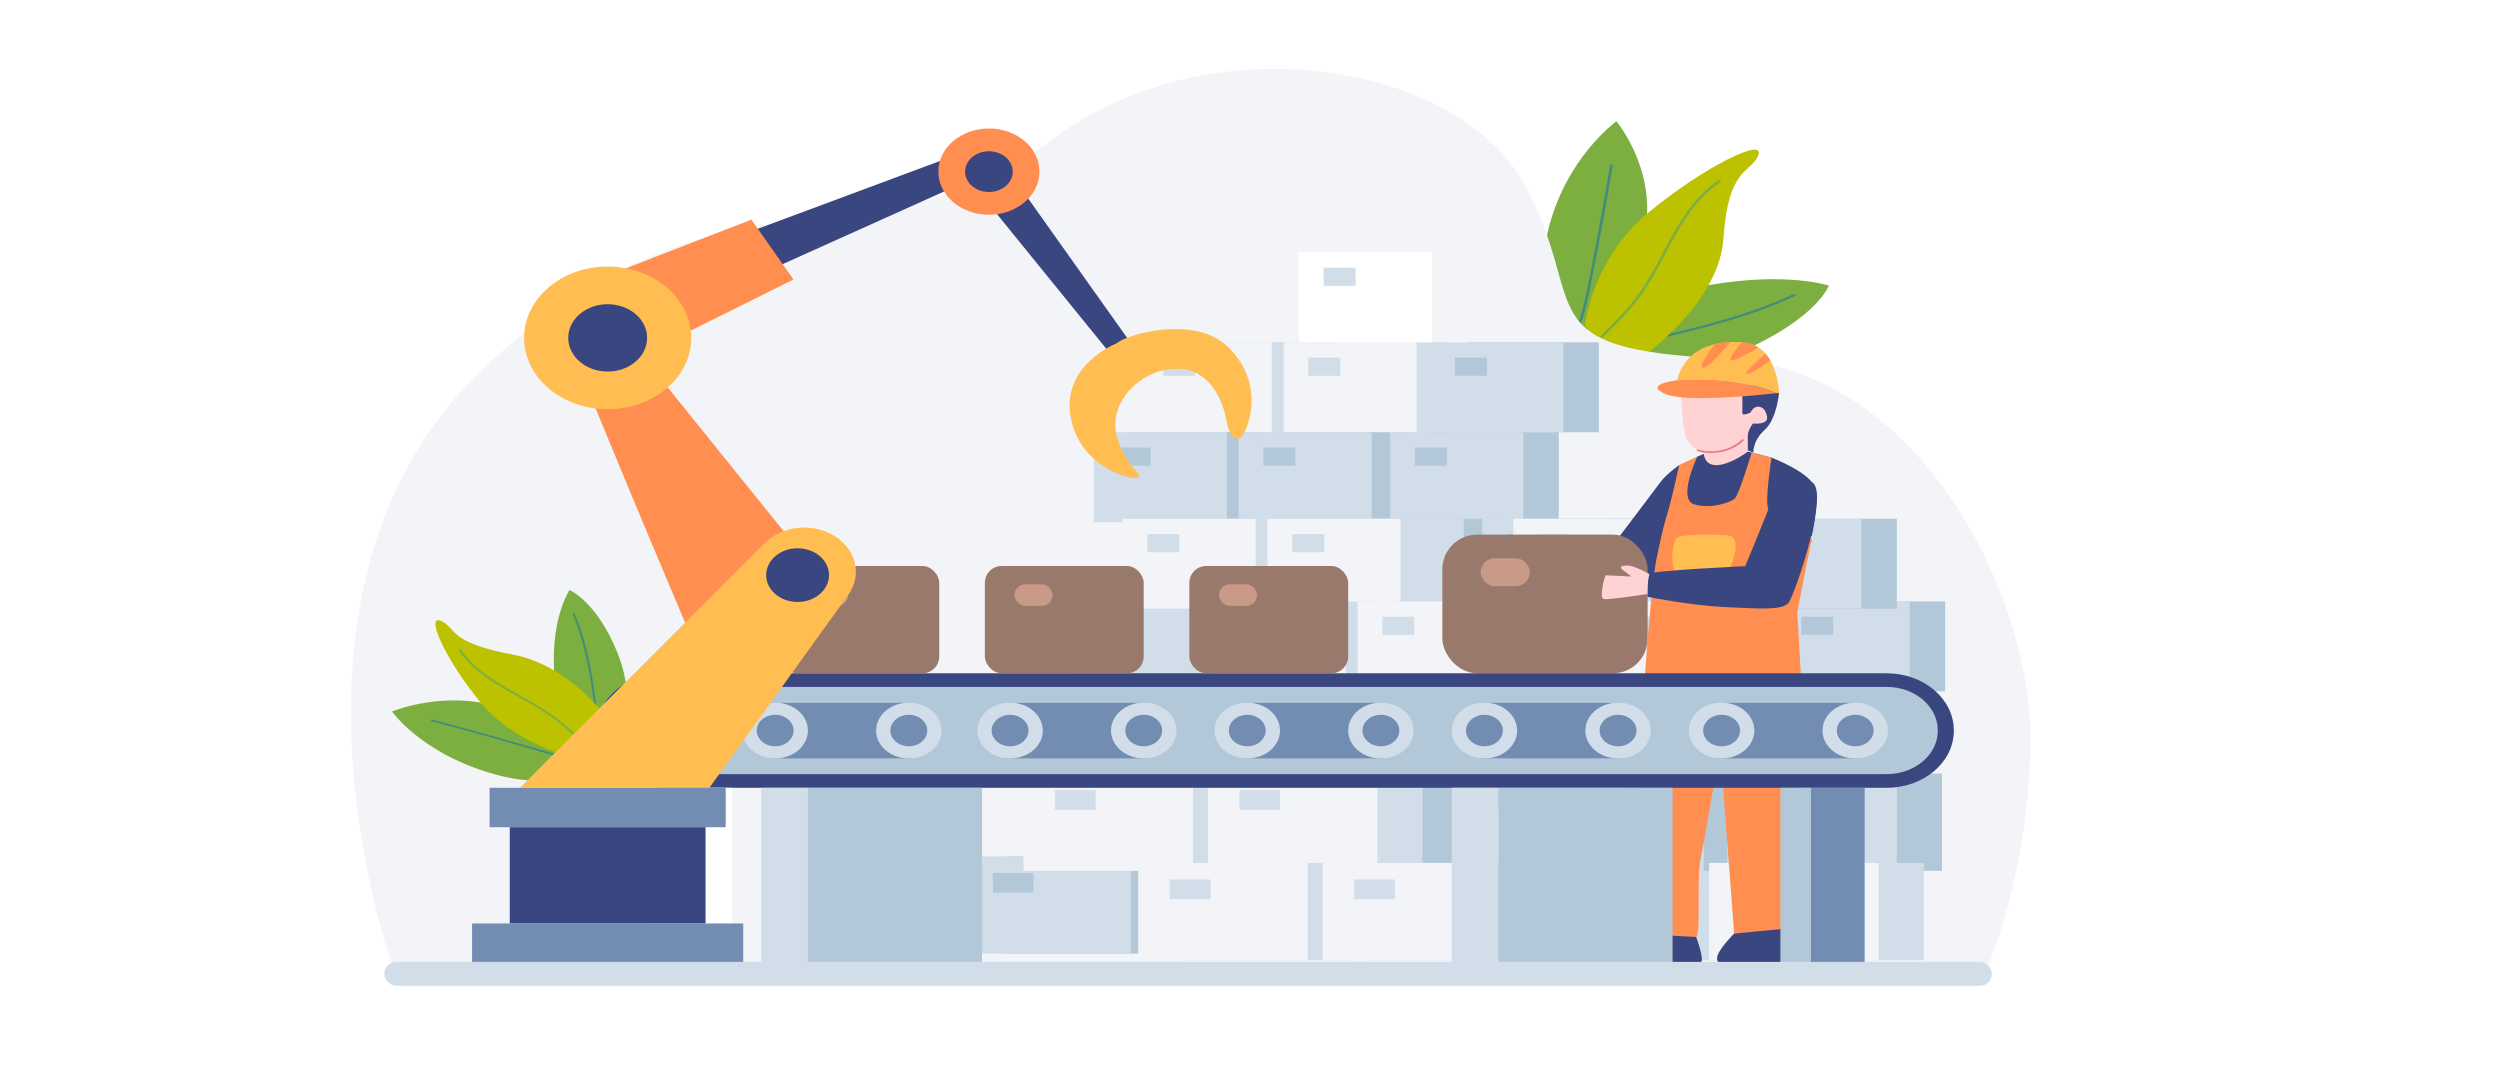 <?xml version="1.0" encoding="UTF-8"?>
<svg xmlns="http://www.w3.org/2000/svg" id="Capa_1" data-name="Capa 1" viewBox="0 0 893 381">
  <defs>
    <style>
      .cls-1 {
        fill: #fff;
      }

      .cls-2 {
        fill: #ea7d88;
      }

      .cls-3 {
        fill: #c99a87;
      }

      .cls-4 {
        fill: #ff8e50;
      }

      .cls-5 {
        fill: #418c7e;
      }

      .cls-6 {
        fill: #d1dde8;
      }

      .cls-7 {
        fill: #7caf3f;
      }

      .cls-8 {
        fill: #ffd2d4;
      }

      .cls-9 {
        fill: #ffbd52;
      }

      .cls-10 {
        fill: #b2c8d8;
      }

      .cls-11 {
        fill: #728cb2;
      }

      .cls-12 {
        fill: #3a4680;
      }

      .cls-13 {
        fill: #99796b;
      }

      .cls-14 {
        fill: #bcc100;
      }

      .cls-15 {
        fill: #f2f4f7;
      }
    </style>
  </defs>
  <rect class="cls-1" width="893" height="381"></rect>
  <g>
    <g>
      <g>
        <g>
          <path class="cls-7" d="m573.67,118.17s10.64-11.97,37.79-16.51c27.16-4.54,41.81.35,41.81.35,0,0-4.01,11.17-29.35,22.67-25.35,11.5-49.06,7.82-49.06,7.82l-1.2-14.34Z"></path>
          <path class="cls-5" d="m640.65,105.07c-8.01,3.74-16.43,6.68-24.98,9.18-8.58,2.5-17.3,4.54-26.03,6.54-4.9,1.12-9.81,2.3-14.44,4.18-.51.21-.25.97.27.76,4.16-1.69,8.55-2.81,12.95-3.84,4.36-1.01,8.73-2,13.08-3.06,8.73-2.13,17.41-4.5,25.84-7.49,4.7-1.66,9.31-3.52,13.79-5.61.5-.23.02-.9-.48-.67h0Z"></path>
        </g>
        <g>
          <path class="cls-7" d="m559.66,114.02s-13.07-3.83-6.93-30.66c6.13-26.83,24.65-40.03,24.65-40.03,0,0,16.09,19.13,9.35,43.13-6.74,24-22.07,33.43-22.07,33.43l-5-5.86Z"></path>
          <path class="cls-5" d="m575.13,59.06c-1.41,8.43-2.91,16.84-4.49,25.24-.79,4.22-1.61,8.44-2.44,12.66-.78,3.93-1.52,7.87-2.47,11.76-1.03,4.24-2.37,8.44-4.44,12.36-.27.5.59.9.85.39,3.75-7.09,5.13-14.97,6.66-22.65,1.68-8.43,3.28-16.88,4.79-25.34.85-4.75,1.67-9.5,2.47-14.25.09-.55-.84-.73-.93-.18h0Z"></path>
        </g>
        <g>
          <path class="cls-14" d="m566.12,116.33s2.59-23.82,22.54-40.28c19.95-16.46,41.96-27.22,39.4-20.63-2.56,6.59-10.72,3.75-12.45,29.81-1.73,26.06-36.14,47.59-36.14,47.59l-13.35-16.49Z"></path>
          <path class="cls-7" d="m613.96,64.3c-7.69,5.19-12.78,12.8-17.02,20.48-4.4,7.97-8.17,16.26-14.06,23.45-3.38,4.13-7.23,7.92-11.07,11.7-.42.41.3.99.72.58,3.43-3.37,6.86-6.76,9.97-10.38,3.02-3.52,5.6-7.3,7.89-11.24,4.5-7.75,8.04-15.99,13.42-23.29,2.94-3.99,6.43-7.69,10.68-10.56.49-.33-.03-1.06-.52-.73h0Z"></path>
        </g>
      </g>
      <path class="cls-15" d="m141.14,347.87s-51.65-138.29,31.95-216.65c83.6-78.36,142.17-34.9,200.51-79.82,58.34-44.92,147.44-28.81,171.02,14.65,23.58,43.46-.62,58.62,71.05,62.03,71.68,3.4,109.61,86.35,109.61,135.21s-16.33,84.59-16.33,84.59H141.14Z"></path>
    </g>
    <g>
      <g>
        <path class="cls-7" d="m208.29,266.05s-9.65-8.62-10.41-27.36c-.76-18.74,5.57-27.93,5.57-27.93,0,0,9.75,4.08,17.13,22.48,7.38,18.4,1.02,33.8,1.02,33.8l-13.31-1Z"></path>
        <path class="cls-5" d="m204.68,219.6c2.43,5.83,4.07,11.83,5.29,17.87,1.22,6.05,2,12.14,2.74,18.24.42,3.42.88,6.85,2.02,10.18.13.37.86.29.73-.08-1.03-2.99-1.51-6.07-1.9-9.15-.38-3.05-.74-6.09-1.16-9.13-.86-6.11-1.94-12.21-3.63-18.23-.94-3.35-2.06-6.67-3.42-9.93-.15-.36-.82-.13-.67.24h0Z"></path>
      </g>
      <g>
        <path class="cls-7" d="m202.72,274.9s-5.16,8.26-29.02.78c-23.86-7.47-33.66-21.52-33.66-21.52,0,0,19.59-8.36,40.77-.84,21.19,7.52,27.92,18.96,27.92,18.96l-6.01,2.61Z"></path>
        <path class="cls-5" d="m154.21,257.65c7.56,2,15.1,4.06,22.61,6.17,3.78,1.06,7.55,2.14,11.32,3.22,3.51,1.01,7.03,2.01,10.49,3.13,3.77,1.22,7.45,2.64,10.79,4.53.43.24.9-.28.46-.52-6.04-3.4-13.1-5.31-19.96-7.3-7.53-2.18-15.09-4.31-22.66-6.39-4.25-1.16-8.51-2.31-12.77-3.44-.5-.13-.78.47-.28.6h0Z"></path>
      </g>
      <g>
        <path class="cls-14" d="m205.66,270.87s-21.55-4.72-34.15-20.14c-12.6-15.41-19.72-31.49-13.99-28.95,5.73,2.54,2.09,7.64,25.8,12.07,23.71,4.43,39.16,30.15,39.16,30.15l-16.82,6.86Z"></path>
        <path class="cls-7" d="m163.89,232.33c3.8,5.8,10.15,10.16,16.67,13.96,6.77,3.94,13.9,7.51,19.77,12.35,3.37,2.78,6.36,5.83,9.35,8.87.33.33.95-.07.62-.41-2.67-2.72-5.34-5.44-8.28-7.97-2.86-2.46-5.99-4.66-9.33-6.69-6.55-3.98-13.67-7.38-19.7-11.9-3.3-2.47-6.25-5.27-8.35-8.47-.24-.37-.98-.12-.74.26h0Z"></path>
      </g>
    </g>
    <g>
      <g>
        <rect class="cls-10" x="469.36" y="122.28" width="47.56" height="32.12"></rect>
        <g>
          <rect class="cls-6" x="456.7" y="122.28" width="47.56" height="32.12"></rect>
          <rect class="cls-10" x="465.56" y="127.75" width="11.4" height="6.47"></rect>
        </g>
      </g>
      <g>
        <rect class="cls-10" x="523.53" y="122.28" width="47.56" height="32.12"></rect>
        <g>
          <rect class="cls-6" x="510.87" y="122.28" width="47.56" height="32.12"></rect>
          <rect class="cls-10" x="519.73" y="127.75" width="11.4" height="6.47"></rect>
        </g>
      </g>
      <g>
        <rect class="cls-10" x="559.39" y="214.83" width="47.56" height="32.12"></rect>
        <g>
          <rect class="cls-6" x="546.72" y="214.83" width="47.56" height="32.12"></rect>
          <rect class="cls-10" x="555.59" y="220.3" width="11.4" height="6.47"></rect>
        </g>
      </g>
      <g>
        <rect class="cls-10" x="396.21" y="212.67" width="47.56" height="32.12"></rect>
        <g>
          <rect class="cls-6" x="383.54" y="212.67" width="47.56" height="32.12"></rect>
          <rect class="cls-10" x="392.41" y="218.14" width="11.4" height="6.47"></rect>
        </g>
      </g>
      <g>
        <rect class="cls-6" x="419.4" y="122.28" width="47.56" height="32.12"></rect>
        <g>
          <rect class="cls-15" x="406.74" y="122.28" width="47.56" height="32.12"></rect>
          <rect class="cls-6" x="415.61" y="127.75" width="11.4" height="6.47"></rect>
        </g>
      </g>
      <g>
        <rect class="cls-10" x="403.35" y="154.4" width="47.56" height="32.12"></rect>
        <g>
          <rect class="cls-6" x="390.69" y="154.4" width="47.56" height="32.12"></rect>
          <rect class="cls-10" x="399.55" y="159.87" width="11.4" height="6.47"></rect>
        </g>
      </g>
      <g>
        <rect class="cls-6" x="471.15" y="122.28" width="47.56" height="32.12"></rect>
        <g>
          <rect class="cls-15" x="458.48" y="122.28" width="47.56" height="32.12"></rect>
          <rect class="cls-6" x="467.35" y="127.75" width="11.4" height="6.47"></rect>
        </g>
      </g>
      <g>
        <rect class="cls-10" x="455.07" y="154.4" width="47.56" height="32.12"></rect>
        <g>
          <rect class="cls-6" x="442.41" y="154.4" width="47.56" height="32.12"></rect>
          <rect class="cls-10" x="451.27" y="159.87" width="11.4" height="6.47"></rect>
        </g>
      </g>
      <g>
        <rect class="cls-10" x="509.24" y="154.4" width="47.56" height="32.12"></rect>
        <g>
          <rect class="cls-6" x="496.58" y="154.4" width="47.56" height="32.12"></rect>
          <rect class="cls-10" x="505.44" y="159.87" width="11.4" height="6.47"></rect>
        </g>
      </g>
      <g>
        <rect class="cls-10" x="487.96" y="185.3" width="47.56" height="32.12"></rect>
        <g>
          <rect class="cls-6" x="475.3" y="185.3" width="47.56" height="32.12"></rect>
          <rect class="cls-10" x="484.16" y="190.78" width="11.4" height="6.47"></rect>
        </g>
      </g>
      <g>
        <rect class="cls-10" x="542.13" y="185.3" width="47.56" height="32.12"></rect>
        <g>
          <rect class="cls-6" x="529.47" y="185.3" width="47.56" height="32.12"></rect>
          <rect class="cls-10" x="538.33" y="190.78" width="11.4" height="6.47"></rect>
        </g>
      </g>
      <g>
        <rect class="cls-15" x="476.61" y="90.15" width="47.56" height="32.12"></rect>
        <g>
          <rect class="cls-1" x="463.95" y="90.15" width="47.56" height="32.12"></rect>
          <rect class="cls-6" x="472.82" y="95.62" width="11.4" height="6.47"></rect>
        </g>
      </g>
      <g>
        <rect class="cls-6" x="413.65" y="185.3" width="47.56" height="32.12"></rect>
        <g>
          <rect class="cls-15" x="400.99" y="185.3" width="47.56" height="32.12"></rect>
          <rect class="cls-6" x="409.86" y="190.78" width="11.4" height="6.47"></rect>
        </g>
      </g>
      <g>
        <rect class="cls-6" x="465.4" y="185.3" width="47.56" height="32.12"></rect>
        <g>
          <rect class="cls-15" x="452.73" y="185.3" width="47.56" height="32.12"></rect>
          <rect class="cls-6" x="461.6" y="190.78" width="11.4" height="6.47"></rect>
        </g>
      </g>
      <g>
        <rect class="cls-6" x="445.86" y="214.83" width="47.56" height="32.12"></rect>
        <g>
          <rect class="cls-15" x="433.19" y="214.83" width="47.56" height="32.12"></rect>
          <rect class="cls-6" x="442.06" y="220.3" width="11.4" height="6.47"></rect>
        </g>
      </g>
      <g>
        <rect class="cls-6" x="497.6" y="214.83" width="47.56" height="32.12"></rect>
        <g>
          <rect class="cls-15" x="484.93" y="214.83" width="47.56" height="32.12"></rect>
          <rect class="cls-6" x="493.8" y="220.3" width="11.4" height="6.47"></rect>
        </g>
      </g>
      <g>
        <rect class="cls-10" x="567.23" y="308.25" width="60.55" height="34.73"></rect>
        <g>
          <rect class="cls-6" x="551.11" y="308.25" width="60.55" height="34.73"></rect>
          <rect class="cls-10" x="562.4" y="314.16" width="14.51" height="7"></rect>
        </g>
      </g>
      <g>
        <rect class="cls-10" x="359.49" y="305.91" width="60.55" height="34.73"></rect>
        <g>
          <rect class="cls-6" x="343.37" y="305.91" width="60.55" height="34.73"></rect>
          <rect class="cls-10" x="354.66" y="311.83" width="14.51" height="7"></rect>
        </g>
      </g>
      <g>
        <rect class="cls-10" x="368.58" y="242.91" width="60.55" height="34.73"></rect>
        <g>
          <rect class="cls-6" x="352.46" y="242.91" width="60.55" height="34.73"></rect>
          <rect class="cls-10" x="363.75" y="248.82" width="14.51" height="7"></rect>
        </g>
      </g>
      <g>
        <rect class="cls-10" x="434.43" y="242.91" width="60.55" height="34.73"></rect>
        <g>
          <rect class="cls-6" x="418.31" y="242.91" width="60.55" height="34.73"></rect>
          <rect class="cls-10" x="429.6" y="248.82" width="14.51" height="7"></rect>
        </g>
      </g>
      <g>
        <rect class="cls-10" x="503.39" y="242.91" width="60.55" height="34.73"></rect>
        <g>
          <rect class="cls-6" x="487.27" y="242.91" width="60.55" height="34.73"></rect>
          <rect class="cls-10" x="498.56" y="248.82" width="14.51" height="7"></rect>
        </g>
      </g>
      <g>
        <rect class="cls-10" x="476.3" y="276.32" width="60.55" height="34.73"></rect>
        <g>
          <rect class="cls-10" x="460.18" y="276.32" width="60.55" height="34.73"></rect>
          <rect class="cls-10" x="471.47" y="282.24" width="14.51" height="7"></rect>
        </g>
      </g>
      <g>
        <rect class="cls-10" x="545.26" y="276.32" width="60.55" height="34.73"></rect>
        <g>
          <rect class="cls-6" x="529.14" y="276.32" width="60.55" height="34.73"></rect>
          <rect class="cls-10" x="540.43" y="282.24" width="14.51" height="7"></rect>
        </g>
      </g>
      <g>
        <rect class="cls-6" x="381.7" y="276.32" width="60.55" height="34.73"></rect>
        <g>
          <rect class="cls-15" x="365.58" y="276.32" width="60.55" height="34.73"></rect>
          <rect class="cls-6" x="376.87" y="282.24" width="14.51" height="7"></rect>
        </g>
      </g>
      <g>
        <rect class="cls-6" x="447.57" y="276.32" width="60.55" height="34.73"></rect>
        <g>
          <rect class="cls-15" x="431.45" y="276.32" width="60.55" height="34.73"></rect>
          <rect class="cls-6" x="442.74" y="282.24" width="14.51" height="7"></rect>
        </g>
      </g>
      <g>
        <rect class="cls-10" x="647.25" y="214.83" width="47.56" height="32.12"></rect>
        <g>
          <rect class="cls-6" x="634.59" y="214.83" width="47.56" height="32.12"></rect>
          <rect class="cls-10" x="643.45" y="220.3" width="11.4" height="6.47"></rect>
        </g>
      </g>
      <g>
        <rect class="cls-10" x="575.82" y="185.3" width="47.56" height="32.12"></rect>
        <g>
          <rect class="cls-6" x="563.16" y="185.3" width="47.56" height="32.12"></rect>
          <rect class="cls-10" x="572.03" y="190.78" width="11.4" height="6.47"></rect>
        </g>
      </g>
      <g>
        <rect class="cls-10" x="629.99" y="185.3" width="47.56" height="32.12"></rect>
        <g>
          <rect class="cls-6" x="617.33" y="185.3" width="47.56" height="32.12"></rect>
          <rect class="cls-10" x="626.2" y="190.78" width="11.4" height="6.47"></rect>
        </g>
      </g>
      <g>
        <rect class="cls-6" x="553.26" y="185.3" width="47.56" height="32.12"></rect>
        <g>
          <rect class="cls-15" x="540.6" y="185.3" width="47.56" height="32.12"></rect>
          <rect class="cls-6" x="549.46" y="190.78" width="11.4" height="6.47"></rect>
        </g>
      </g>
      <g>
        <rect class="cls-6" x="533.72" y="214.83" width="47.56" height="32.12"></rect>
        <g>
          <rect class="cls-15" x="521.06" y="214.83" width="47.56" height="32.12"></rect>
          <rect class="cls-6" x="529.92" y="220.3" width="11.4" height="6.47"></rect>
        </g>
      </g>
      <g>
        <rect class="cls-6" x="585.46" y="214.83" width="47.56" height="32.12"></rect>
        <g>
          <rect class="cls-15" x="572.8" y="214.83" width="47.56" height="32.12"></rect>
          <rect class="cls-6" x="581.67" y="220.3" width="11.4" height="6.47"></rect>
        </g>
      </g>
      <g>
        <rect class="cls-10" x="562.34" y="242.91" width="60.55" height="34.73"></rect>
        <g>
          <rect class="cls-6" x="546.22" y="242.91" width="60.55" height="34.73"></rect>
          <rect class="cls-10" x="557.51" y="248.82" width="14.51" height="7"></rect>
        </g>
      </g>
      <g>
        <rect class="cls-10" x="628.8" y="242.91" width="60.55" height="34.73"></rect>
        <g>
          <rect class="cls-6" x="612.67" y="242.91" width="60.55" height="34.73"></rect>
          <rect class="cls-10" x="623.96" y="248.82" width="14.51" height="7"></rect>
        </g>
      </g>
      <g>
        <rect class="cls-10" x="564.17" y="276.32" width="60.55" height="34.73"></rect>
        <g>
          <rect class="cls-6" x="548.04" y="276.32" width="60.55" height="34.73"></rect>
          <rect class="cls-10" x="559.33" y="282.24" width="14.51" height="7"></rect>
        </g>
      </g>
      <g>
        <rect class="cls-10" x="633.13" y="276.32" width="60.55" height="34.73"></rect>
        <g>
          <rect class="cls-6" x="617.01" y="276.32" width="60.55" height="34.73"></rect>
          <rect class="cls-10" x="628.3" y="282.24" width="14.51" height="7"></rect>
        </g>
      </g>
      <g>
        <rect class="cls-6" x="535.44" y="276.32" width="60.55" height="34.73"></rect>
        <g>
          <rect class="cls-15" x="519.32" y="276.32" width="60.55" height="34.73"></rect>
          <rect class="cls-6" x="530.61" y="282.24" width="14.51" height="7"></rect>
        </g>
      </g>
      <g>
        <rect class="cls-6" x="422.7" y="308.25" width="60.55" height="34.73"></rect>
        <g>
          <rect class="cls-15" x="406.58" y="308.25" width="60.55" height="34.73"></rect>
          <rect class="cls-6" x="417.87" y="314.16" width="14.51" height="7"></rect>
        </g>
      </g>
      <g>
        <rect class="cls-6" x="488.57" y="308.25" width="60.55" height="34.73"></rect>
        <g>
          <rect class="cls-15" x="472.45" y="308.25" width="60.55" height="34.73"></rect>
          <rect class="cls-6" x="483.74" y="314.16" width="14.51" height="7"></rect>
        </g>
      </g>
      <g>
        <rect class="cls-6" x="626.63" y="308.25" width="60.55" height="34.73"></rect>
        <g>
          <rect class="cls-15" x="610.5" y="308.25" width="60.55" height="34.73"></rect>
          <rect class="cls-6" x="621.79" y="314.16" width="14.51" height="7"></rect>
        </g>
      </g>
    </g>
    <g>
      <g>
        <path class="cls-12" d="m635.47,140.33s-.75,9.27-5.13,13.23c-4.37,3.95-4.03,8.13-4.03,8.13,0,0-15.88-5.56-13.09-13.98,2.8-8.42,12.96-13.57,22.25-7.37Z"></path>
        <path class="cls-8" d="m600.49,139.5s.17,15.01,2.4,18.08,5.75,4.25,5.75,4.25c0,0-.27,14.34,2.31,18.66,2.57,4.32-.59.89-.59.89l8.58,1.84,9.69-9.6-5.17-6.81.84-4.65s.09-3.76,0-6.1c-.09-2.34,1.84-4.77,1.84-4.77,0,0,5.49.59,5.06-2.34-.43-2.93-2.14-3.88-3.6-3.66s-2.4,2.12-2.4,2.12c0,0-2.83,1.32-2.83.15v-7.1l-21.87-.95Z"></path>
        <path class="cls-9" d="m635.47,140.33s-.38.05-1.08.12c-7.34-3.19-19.46-5.79-35.39-4.61,1.9-7.2,6.89-11.39,13.64-12.96,1.7-.4,3.51-.62,5.41-.69,1.34-.05,2.72-.02,4.15.09.29.02.59.05.88.08,1.96.19,3.6.81,4.99,1.71.98.63,1.83,1.4,2.57,2.25.66.76,1.23,1.6,1.72,2.46,2.93,5.17,3.11,11.54,3.11,11.54Z"></path>
        <path class="cls-4" d="m634.39,140.46c-5.7.64-32.32,3.4-39.56.27-7.93-3.43,3.6-4.81,4.15-4.88,0,0,.01,0,.02,0,15.93-1.18,28.05,1.42,35.39,4.61Z"></path>
        <g>
          <path class="cls-4" d="m612.63,122.89c1.7-.4,3.51-.62,5.41-.69-2.74,3.29-8.72,10.19-9.95,9.12-1.08-.95,2.26-5.55,4.54-8.43Z"></path>
          <path class="cls-4" d="m628.07,124.08c-3.43,2.11-8.69,5.16-9.68,4.64-1.02-.54,1.87-4.18,3.8-6.42.29.02.59.05.88.08,1.96.19,3.6.81,4.99,1.71Z"></path>
          <path class="cls-4" d="m632.35,128.79c-3.75,2.59-7.81,5.21-8.47,4.8-.89-.55,3.88-4.82,6.76-7.27.66.76,1.23,1.6,1.72,2.46Z"></path>
        </g>
        <path class="cls-2" d="m606.32,161.16c4.45,1.32,9.56.68,13.47-1.51,1.12-.63,2.14-1.39,3.02-2.25.32-.31-.22-.77-.53-.46-2.96,2.92-7.52,4.47-12.02,4.24-1.28-.06-2.53-.28-3.74-.64-.46-.14-.66.49-.2.62h0Z"></path>
      </g>
      <path class="cls-12" d="m606.29,163.1l2.35-.98s.05,4.36,4.95,4.01,10.7-4.81,10.7-4.81l2.66.67,5.84,1.47s14.3,5.43,15.66,11.05c1.36,5.61-1.3,17.02-1.3,17.02,0,0-33.03,8.82-37.83,5.52-4.8-3.3-10.95-14.52-9.28-19.69s3.96-12.47,6.26-14.25Z"></path>
      <path class="cls-12" d="m599.82,166.12s-4.66,3.21-6.89,6.3-20.18,26.73-20.18,26.73l17.81,8.23s11.13-41.37,9.25-41.25Z"></path>
      <path class="cls-4" d="m606.29,163.1s-7.31,15.32-1.04,17.1c6.26,1.78,13.06-.89,14.46-2.14s5.99-16.39,5.99-16.39l7.1,1.78s-2.6,16.32-1.09,18.4c1.51,2.09,16.17,8.91,15.41,11.4s-5.14,25.43-5.14,25.43c0,0,2.5,39.02,1.88,48.28-.63,9.26-5.84,36.52-5.84,36.52,0,0,2.5,27.12,1.88,28.01-.63.89-20.46,1.96-20.46,1.96l-5.01-66.31s-5.84,34.39-7.1,40.44c-1.25,6.06.21,26.76-1.46,27.12s-22.54-1.25-22.54-1.25l2.51-67.03s3.34-54.34,5.84-66.64c2.5-12.29,2.92-12.83,4.38-18s3.76-15.68,3.76-15.68l6.47-3.03Z"></path>
      <path class="cls-9" d="m598.36,192.73s-5.01,14.13,6.68,15.44,13.75-6.3,14.67-10.57c.92-4.28-.48-6.06-2.15-6.3-1.67-.24-18.54-1.09-19.2,1.43Z"></path>
      <rect class="cls-13" x="515.21" y="190.97" width="73.32" height="49.52" rx="12.4" ry="12.4"></rect>
      <rect class="cls-3" x="528.88" y="199.41" width="17.57" height="9.98" rx="4.99" ry="4.99"></rect>
      <path class="cls-8" d="m590.74,205.94s-6.58-3.9-9.18-3.92c-2.61-.02-3.24.53-1.98,1.51,1.25.98,3.13,2.4,3.13,2.4,0,0-8.66-.44-9.08-.44s-2.47,7.93-.87,8.46c1.6.53,17.99-2.14,17.99-2.14v-5.88Z"></path>
      <path class="cls-12" d="m646.37,172.06s-9.18-4.49-12.32,3.79c-3.13,8.28-10.65,26.38-10.65,26.38,0,0-32.98,1.54-34.02,2.7-1.04,1.16-.83,8.28-.83,8.28,0,0,15.45,3.08,27.97,3.66,12.52.58,20.04,1.16,22.33-1.54s15.86-42.88,7.51-43.26Z"></path>
      <path class="cls-12" d="m639.89,331.5s4.59,6.95,3.55,9.62c-1.04,2.67-2.09,3.56-3.55,3.74s-24.84,0-24.84,0c0,0-2.5-.89-1.46-3.74,1.04-2.85,5.84-7.66,5.84-7.66l20.46-1.96Z"></path>
      <path class="cls-12" d="m605.87,334.71s3.34,8.73,1.46,9.26c-1.88.53-34.65,0-34.65,0,0,0-3.97.89-1.67-2.32s12.32-8.2,12.32-8.2l22.54,1.25Z"></path>
    </g>
    <g>
      <path class="cls-12" d="m697.92,260.95c0,5.65-2.68,10.76-7.02,14.46-4.34,3.7-10.33,5.99-16.95,5.99H236.99c-13.23,0-23.96-9.16-23.96-20.45,0-5.65,2.68-10.76,7.02-14.46s10.33-5.99,16.94-5.99h436.96c13.24,0,23.97,9.16,23.97,20.45Z"></path>
      <path class="cls-10" d="m236.99,276.51c-10.06,0-18.24-6.98-18.24-15.57,0-4.16,1.9-8.07,5.34-11.01,3.45-2.94,8.03-4.56,12.9-4.56h436.96c10.06,0,18.24,6.98,18.24,15.57,0,4.16-1.9,8.07-5.34,11.01-3.45,2.94-8.03,4.56-12.9,4.56H236.99Z"></path>
      <g>
        <rect class="cls-11" x="359.31" y="251.06" width="50.12" height="19.83"></rect>
        <ellipse class="cls-6" cx="360.8" cy="260.95" rx="11.69" ry="9.97"></ellipse>
        <ellipse class="cls-11" cx="360.8" cy="260.95" rx="6.58" ry="5.62"></ellipse>
        <ellipse class="cls-6" cx="408.54" cy="260.95" rx="11.69" ry="9.97"></ellipse>
        <ellipse class="cls-11" cx="408.54" cy="260.95" rx="6.58" ry="5.62"></ellipse>
      </g>
      <g>
        <rect class="cls-11" x="275.39" y="251.06" width="50.12" height="19.83"></rect>
        <ellipse class="cls-6" cx="276.89" cy="260.95" rx="11.69" ry="9.97"></ellipse>
        <ellipse class="cls-11" cx="276.89" cy="260.95" rx="6.58" ry="5.62"></ellipse>
        <ellipse class="cls-6" cx="324.63" cy="260.95" rx="11.69" ry="9.97"></ellipse>
        <ellipse class="cls-11" cx="324.63" cy="260.95" rx="6.58" ry="5.62"></ellipse>
      </g>
      <g>
        <rect class="cls-11" x="444.02" y="251.06" width="50.12" height="19.83"></rect>
        <ellipse class="cls-6" cx="445.52" cy="260.95" rx="11.69" ry="9.97"></ellipse>
        <ellipse class="cls-11" cx="445.52" cy="260.95" rx="6.58" ry="5.62"></ellipse>
        <ellipse class="cls-6" cx="493.26" cy="260.95" rx="11.69" ry="9.97"></ellipse>
        <ellipse class="cls-11" cx="493.26" cy="260.95" rx="6.58" ry="5.62"></ellipse>
      </g>
      <g>
        <rect class="cls-11" x="528.74" y="251.06" width="50.12" height="19.83"></rect>
        <ellipse class="cls-6" cx="530.24" cy="260.95" rx="11.69" ry="9.97"></ellipse>
        <ellipse class="cls-11" cx="530.24" cy="260.95" rx="6.58" ry="5.62"></ellipse>
        <ellipse class="cls-6" cx="577.97" cy="260.95" rx="11.69" ry="9.97"></ellipse>
        <ellipse class="cls-11" cx="577.97" cy="260.95" rx="6.58" ry="5.62"></ellipse>
      </g>
      <g>
        <rect class="cls-11" x="613.46" y="251.06" width="50.12" height="19.83"></rect>
        <ellipse class="cls-6" cx="614.96" cy="260.95" rx="11.69" ry="9.97"></ellipse>
        <ellipse class="cls-11" cx="614.96" cy="260.95" rx="6.58" ry="5.62"></ellipse>
        <ellipse class="cls-6" cx="662.69" cy="260.95" rx="11.69" ry="9.97"></ellipse>
        <ellipse class="cls-11" cx="662.69" cy="260.95" rx="6.58" ry="5.62"></ellipse>
      </g>
      <rect class="cls-6" x="271.9" y="281.4" width="16.68" height="62.54"></rect>
      <rect class="cls-10" x="288.58" y="281.4" width="62.22" height="62.54" transform="translate(639.37 625.34) rotate(180)"></rect>
      <rect class="cls-6" x="518.55" y="281.4" width="16.68" height="62.54"></rect>
      <rect class="cls-10" x="535.24" y="281.4" width="62.22" height="62.54" transform="translate(1132.69 625.34) rotate(180)"></rect>
      <rect class="cls-10" x="635.96" y="281.4" width="10.92" height="62.54"></rect>
      <rect class="cls-11" x="646.88" y="281.4" width="19.18" height="62.54" transform="translate(1312.94 625.34) rotate(180)"></rect>
      <rect class="cls-1" x="231.36" y="281.4" width="10.92" height="62.54"></rect>
      <rect class="cls-1" x="242.28" y="281.4" width="19.18" height="62.54" transform="translate(503.74 625.34) rotate(180)"></rect>
    </g>
    <g>
      <rect class="cls-13" x="424.83" y="202.17" width="56.74" height="38.33" rx="6.02" ry="6.02"></rect>
      <rect class="cls-3" x="435.41" y="208.7" width="13.6" height="7.72" rx="3.86" ry="3.86"></rect>
    </g>
    <g>
      <rect class="cls-13" x="351.79" y="202.17" width="56.74" height="38.33" rx="6.02" ry="6.02"></rect>
      <rect class="cls-3" x="362.37" y="208.7" width="13.6" height="7.72" rx="3.86" ry="3.86"></rect>
    </g>
    <g>
      <rect class="cls-13" x="278.76" y="202.17" width="56.74" height="38.33" rx="6.02" ry="6.02"></rect>
      <rect class="cls-3" x="289.34" y="208.7" width="13.6" height="7.72" rx="3.86" ry="3.86"></rect>
    </g>
    <g>
      <polygon class="cls-12" points="258.28 86.34 353.15 51.03 406.38 126 400.74 131.43 346.26 64.34 270.18 98.56 258.28 86.34"></polygon>
      <path class="cls-4" d="m283.43,194.1l-54.27-67.29,54.27-26.97-15.03-21.38s-68.46,26.37-70.55,27.79c-2.09,1.43,53.85,132.56,53.85,132.56l31.73-44.72Z"></path>
      <rect class="cls-11" x="174.89" y="281.4" width="84.33" height="14.08"></rect>
      <path class="cls-9" d="m185.75,281.4l87.35-87.41c6.13-6.13,16.67-7.35,24.48-2.83h0c8.2,4.75,10.58,14.16,5.39,21.37l-49.59,68.87h-67.63Z"></path>
      <ellipse class="cls-9" cx="217.06" cy="120.69" rx="29.85" ry="25.48"></ellipse>
      <ellipse class="cls-12" cx="217.06" cy="120.69" rx="14.09" ry="12.03"></ellipse>
      <ellipse class="cls-4" cx="353.24" cy="61.3" rx="18.06" ry="15.41"></ellipse>
      <ellipse class="cls-12" cx="353.24" cy="61.3" rx="8.52" ry="7.27"></ellipse>
      <ellipse class="cls-12" cx="284.9" cy="205.43" rx="11.23" ry="9.59"></ellipse>
      <rect class="cls-12" x="182.09" y="295.48" width="69.93" height="34.39"></rect>
      <rect class="cls-11" x="168.63" y="329.86" width="96.85" height="14.08"></rect>
      <path class="cls-9" d="m398.86,122.65s-19.41,7.48-16.49,25.83c2.92,18.35,21.71,23.16,24,22.09,2.3-1.07-4.59-3.74-7.51-15.14-2.92-11.4,8.14-23.34,20.87-23.7,12.73-.36,17.12,11.76,18.37,18.53,1.25,6.77,4.17,8.02,6.05,4.81s7.51-17.46-4.8-30.47c-12.32-13.01-37.99-4.63-40.49-1.96Z"></path>
    </g>
    <rect class="cls-6" x="137.26" y="343.58" width="574.23" height="8.56" rx="4.28" ry="4.28"></rect>
  </g>
</svg>
